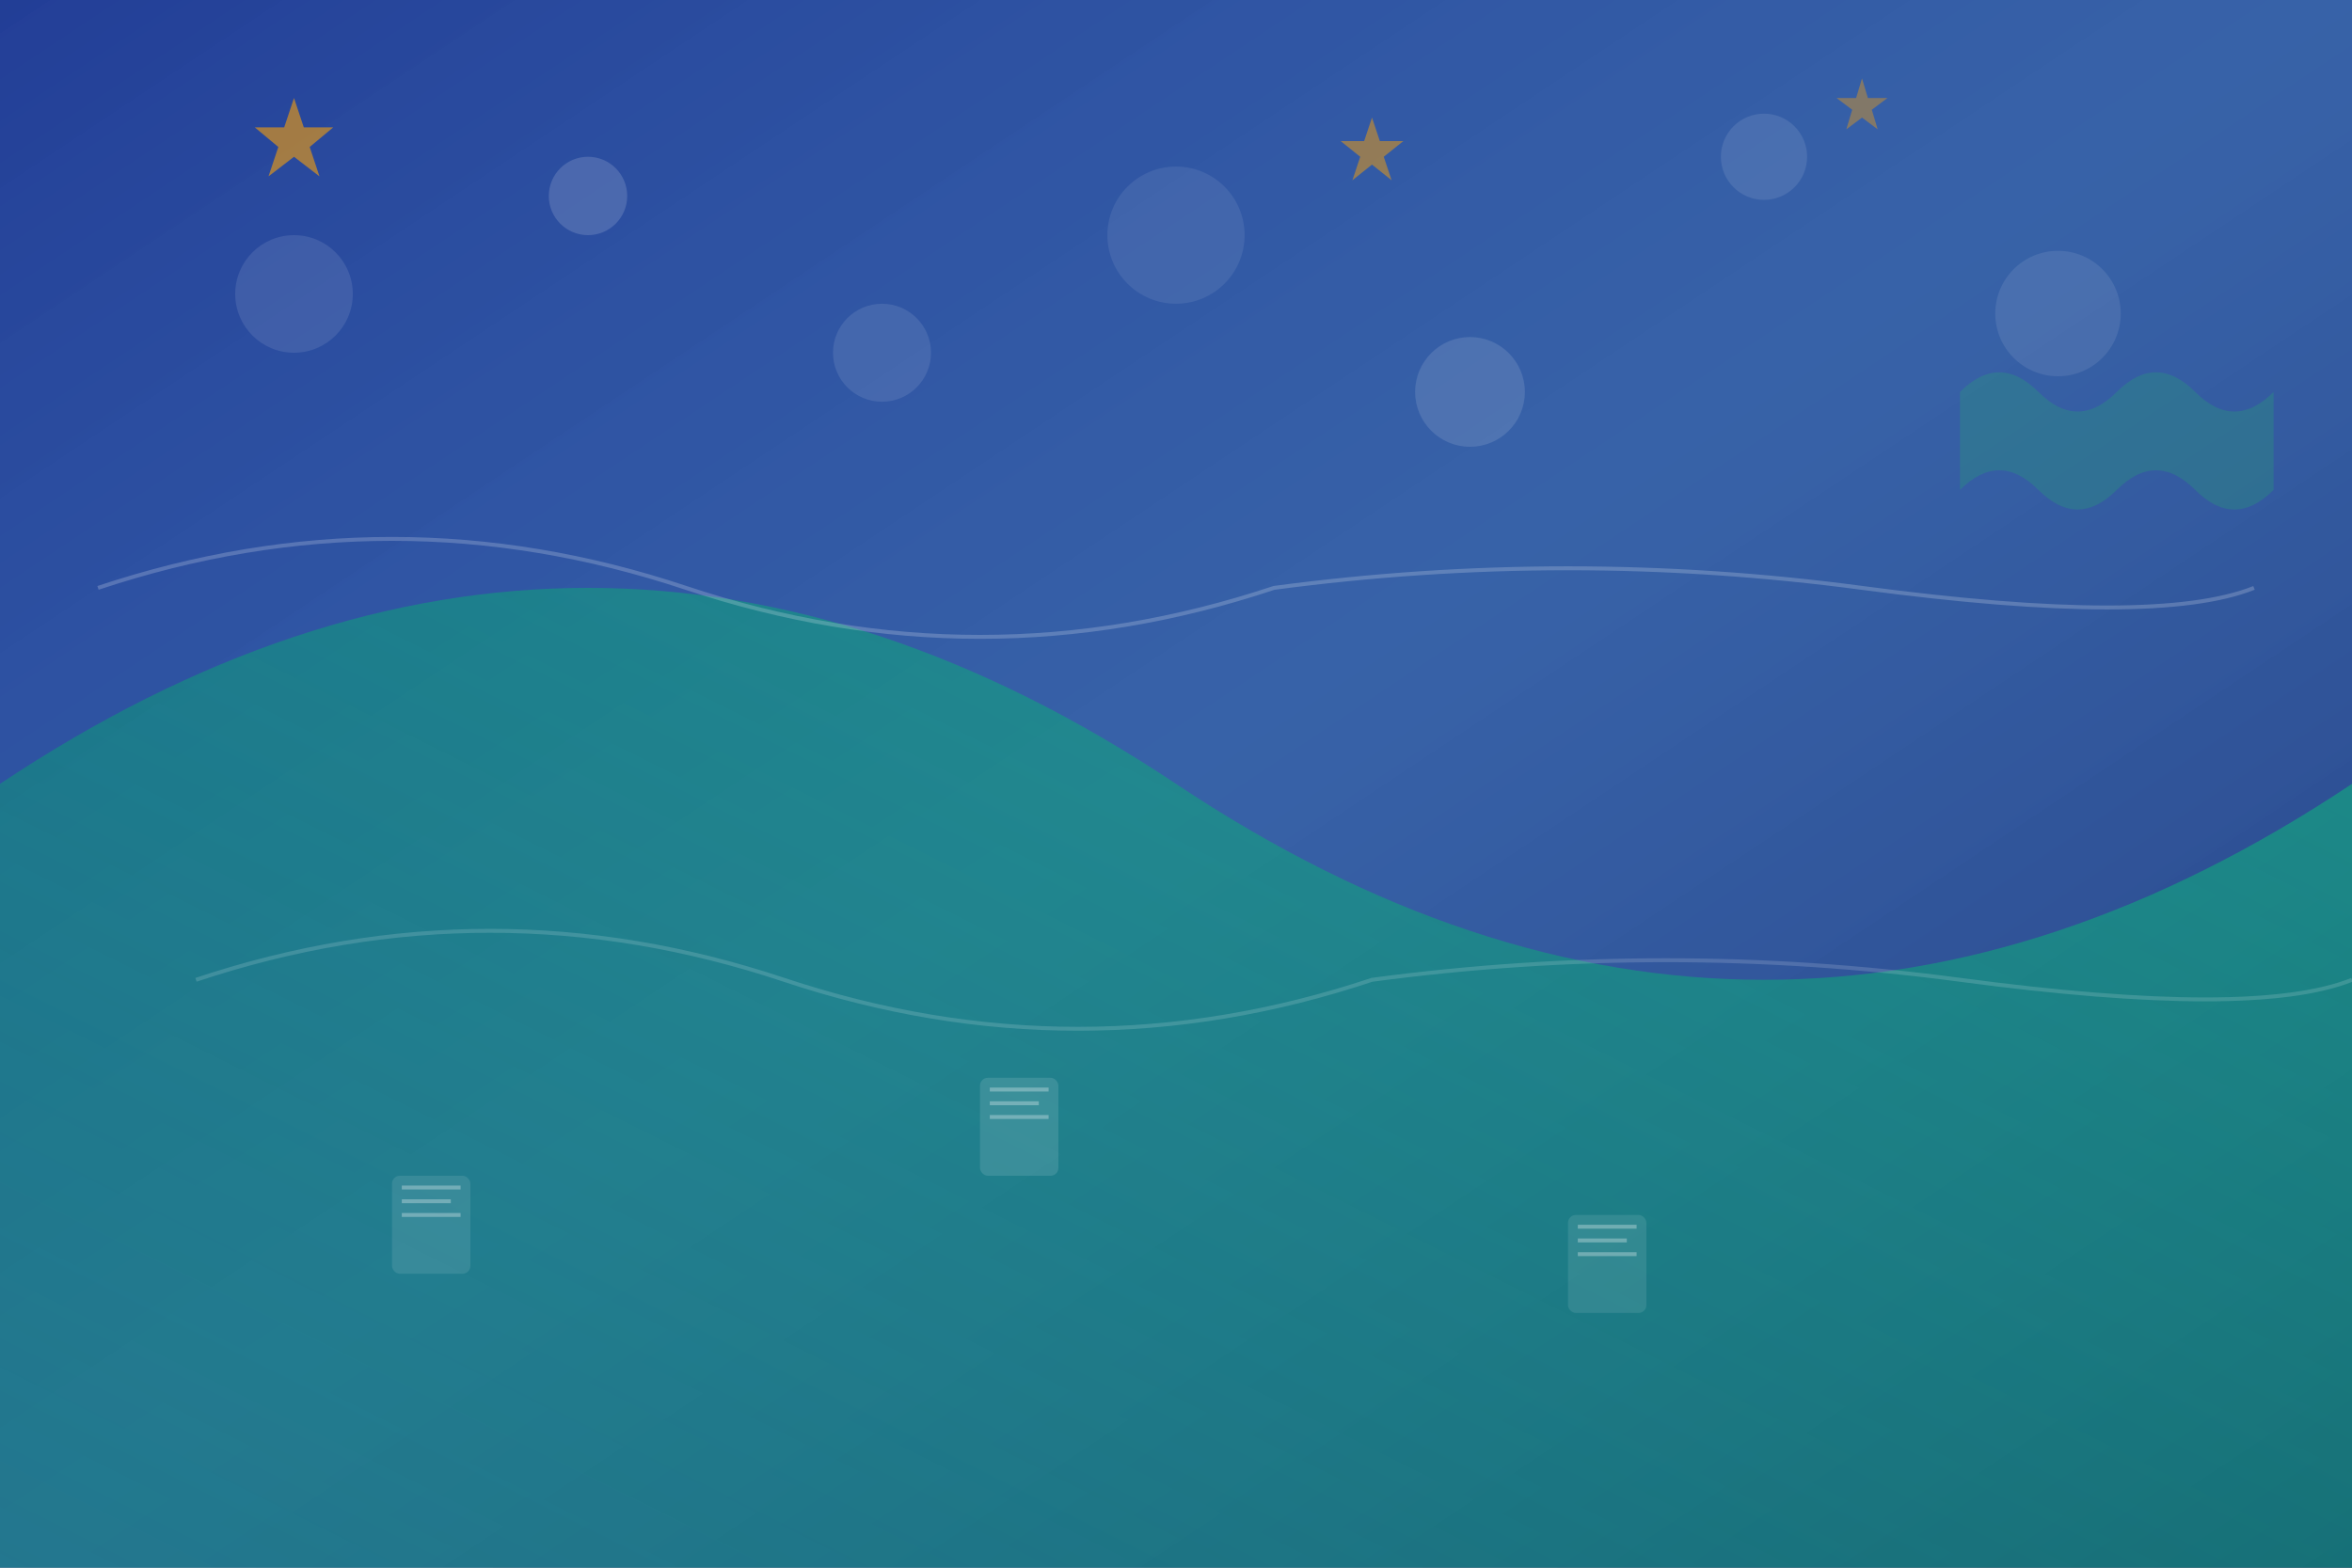 <svg width="1200" height="800" viewBox="0 0 1200 800" fill="none" xmlns="http://www.w3.org/2000/svg">
  <rect x="0" y="0" width="1200" height="800" fill="#333333" stroke="none"/>
  <defs>
    <linearGradient id="grad1" x1="0%" y1="0%" x2="100%" y2="100%">
      <stop offset="0%" style="stop-color:#1e40af;stop-opacity:0.8" />
      <stop offset="50%" style="stop-color:#3b82f6;stop-opacity:0.6" />
      <stop offset="100%" style="stop-color:#1e3a8a;stop-opacity:0.8" />
    </linearGradient>
    <linearGradient id="grad2" x1="0%" y1="100%" x2="100%" y2="0%">
      <stop offset="0%" style="stop-color:#059669;stop-opacity:0.4" />
      <stop offset="100%" style="stop-color:#10b981;stop-opacity:0.6" />
    </linearGradient>
  </defs>
  
  <!-- Background -->
  <rect width="1200" height="800" fill="url(#grad1)"/>
  
  <!-- Abstract geometric shapes -->
  <path d="M0 400 Q300 200 600 400 T1200 400 V800 H0 Z" fill="url(#grad2)"/>
  
  <!-- Floating elements representing movement/migration -->
  <circle cx="150" cy="150" r="30" fill="rgba(255,255,255,0.1)"/>
  <circle cx="300" cy="100" r="20" fill="rgba(255,255,255,0.15)"/>
  <circle cx="450" cy="180" r="25" fill="rgba(255,255,255,0.1)"/>
  <circle cx="600" cy="120" r="35" fill="rgba(255,255,255,0.08)"/>
  <circle cx="750" cy="200" r="28" fill="rgba(255,255,255,0.12)"/>
  <circle cx="900" cy="80" r="22" fill="rgba(255,255,255,0.1)"/>
  <circle cx="1050" cy="160" r="32" fill="rgba(255,255,255,0.09)"/>
  
  <!-- Path lines suggesting journey/movement -->
  <path d="M50 300 Q200 250 350 300 T650 300 Q800 280 950 300 T1150 300" stroke="rgba(255,255,255,0.2)" stroke-width="2" fill="none"/>
  <path d="M100 500 Q250 450 400 500 T700 500 Q850 480 1000 500 T1200 500" stroke="rgba(255,255,255,0.15)" stroke-width="2" fill="none"/>
  
  <!-- Document/archive icons -->
  <rect x="200" y="600" width="40" height="50" rx="4" fill="rgba(255,255,255,0.1)"/>
  <rect x="205" y="605" width="30" height="2" fill="rgba(255,255,255,0.3)"/>
  <rect x="205" y="612" width="25" height="2" fill="rgba(255,255,255,0.3)"/>
  <rect x="205" y="619" width="30" height="2" fill="rgba(255,255,255,0.3)"/>
  
  <rect x="500" y="550" width="40" height="50" rx="4" fill="rgba(255,255,255,0.12)"/>
  <rect x="505" y="555" width="30" height="2" fill="rgba(255,255,255,0.3)"/>
  <rect x="505" y="562" width="25" height="2" fill="rgba(255,255,255,0.3)"/>
  <rect x="505" y="569" width="30" height="2" fill="rgba(255,255,255,0.3)"/>
  
  <rect x="800" y="620" width="40" height="50" rx="4" fill="rgba(255,255,255,0.1)"/>
  <rect x="805" y="625" width="30" height="2" fill="rgba(255,255,255,0.3)"/>
  <rect x="805" y="632" width="25" height="2" fill="rgba(255,255,255,0.3)"/>
  <rect x="805" y="639" width="30" height="2" fill="rgba(255,255,255,0.3)"/>
  
  <!-- Australia-inspired shapes -->
  <path d="M1000 200 Q1020 180 1040 200 Q1060 220 1080 200 Q1100 180 1120 200 Q1140 220 1160 200 V250 Q1140 270 1120 250 Q1100 230 1080 250 Q1060 270 1040 250 Q1020 230 1000 250 Z" fill="rgba(34,197,94,0.2)"/>
  
  <!-- Stars representing aspirations -->
  <polygon points="150,50 155,65 170,65 158,75 163,90 150,80 137,90 142,75 130,65 145,65" fill="rgba(245,158,11,0.6)"/>
  <polygon points="950,40 953,50 963,50 955,56 958,66 950,60 942,66 945,56 937,50 947,50" fill="rgba(245,158,11,0.4)"/>
  <polygon points="700,60 704,72 716,72 706,80 710,92 700,84 690,92 694,80 684,72 696,72" fill="rgba(245,158,11,0.5)"/>
</svg>
